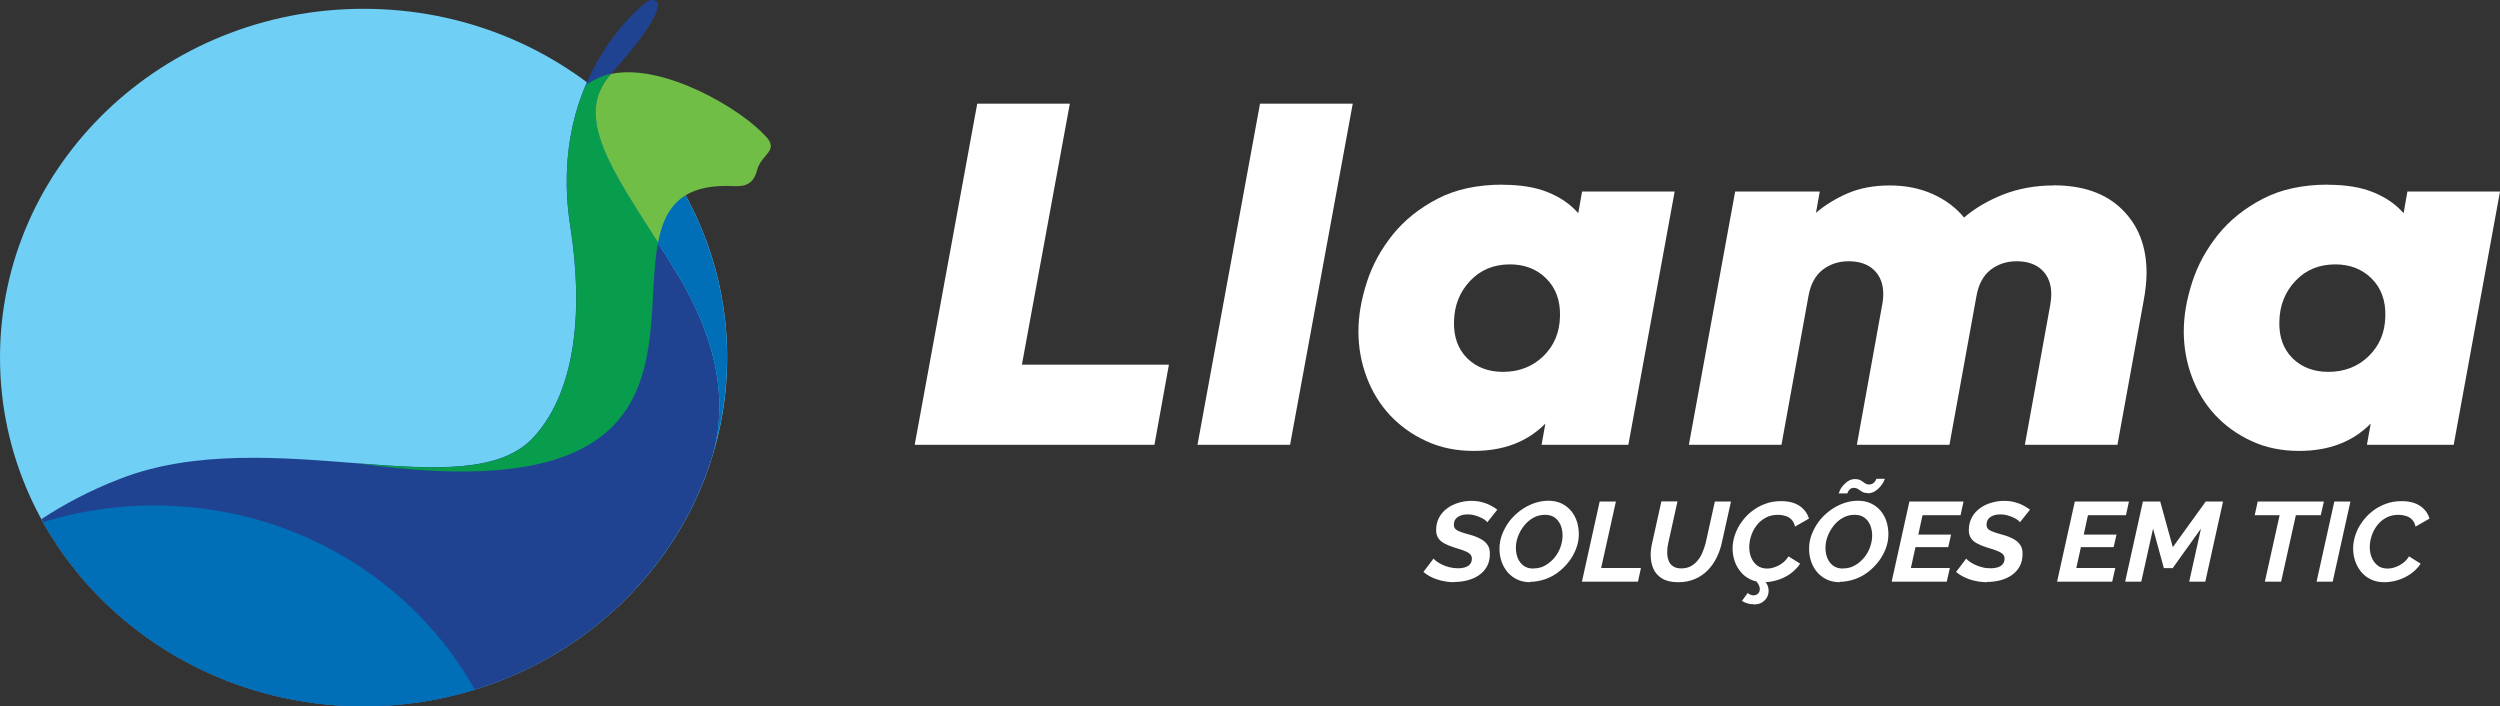 <?xml version="1.0" encoding="UTF-8"?>
<svg id="Layer_2" data-name="Layer 2" xmlns="http://www.w3.org/2000/svg" viewBox="0 0 184.68 52.18">
  <rect x="0" y="0" width="184.68" height="52.18" fill="#333333" stroke="none"/>
  <defs>
    <style>
      .cls-1 {
        fill: #204391;
      }

      .cls-2 {
        fill: #6fcff5;
      }

      .cls-3 {
        fill: #fff;
      }

      .cls-4 {
        fill: #006fb7;
      }

      .cls-5 {
        fill: #70be46;
      }

      .cls-6 {
        fill: #089d4d;
      }
    </style>
  </defs>
  <g id="Layer_1-2" data-name="Layer 1">
    <g>
      <ellipse class="cls-2" cx="26.86" cy="26.41" rx="26.86" ry="25.76"/>
      <path class="cls-1" d="M26.86,52.18c12.11,0,22.34-7.69,25.69-18.25.62-1.95,1.67-6.7-2.43-13.55s-8.22-11.34-4.99-14.92C49.55.57,48.84-.3,47.85.08c0,0-7.48,5.38-5.72,16.67.94,6.02.48,12.04-2.7,15.53-4.9,5.38-19.53-1.22-30.59,3.1-2.24.87-4.16,1.9-5.78,2.97,4.49,8.22,13.46,13.82,23.8,13.82Z"/>
      <path class="cls-4" d="M53.71,26.41c0-7.85-3.66-14.88-9.44-19.61-1.35,3.41,2.4,7.82,5.84,13.57,3.97,6.62,3.12,11.27,2.5,13.34.71-2.32,1.1-4.77,1.1-7.31Z"/>
      <path class="cls-5" d="M56.6,10.11c-1.77-2.01-7.55-5.47-11.47-4.65-2.81,3.11.11,7.15,3.48,12.47.49-2.6,1.75-4.37,5.57-4.18.88.04,1.47-.14,1.75-1.19.32-1.19,1.61-1.39.68-2.45Z"/>
      <path class="cls-6" d="M45.13,5.46c-.6.12-1.22.4-1.85.8-1.12,2.63-1.83,6.12-1.14,10.5.94,6.02.48,12.04-2.7,15.53-2.44,2.68-7.3,2.39-12.92,1.95,0,0,0,0,0,0,24.95,3.5,20.76-9.35,22.09-16.32-3.37-5.31-6.29-9.35-3.48-12.47Z"/>
      <path class="cls-4" d="M11.39,37.34c-2.86,0-5.62.43-8.21,1.23,4.53,8.1,13.43,13.61,23.68,13.61,2.87,0,5.63-.43,8.22-1.23-4.53-8.1-13.43-13.61-23.68-13.61Z"/>
      <path class="cls-3" d="M75.49,26.94h10.86l-1.07,5.92h-17.71l4.62-25.2h6.84l-3.54,19.28Z"/>
      <path class="cls-3" d="M111.02,13.65c1.3,0,2.41.18,3.32.55.92.37,1.66.88,2.25,1.55l.28-1.6h6.84l-3.42,18.71h-6.41l.28-1.57c-1.33,1.35-3.09,2.02-5.29,2.02-1.3,0-2.47-.24-3.52-.73-1.05-.48-1.94-1.13-2.69-1.93-.74-.8-1.31-1.74-1.71-2.81s-.6-2.19-.6-3.36.21-2.35.62-3.63c.41-1.27,1.05-2.44,1.91-3.51.86-1.07,1.96-1.95,3.3-2.65,1.34-.7,2.95-1.05,4.84-1.05ZM111.54,19.53c-1.19,0-2.18.41-2.94,1.22-.77.81-1.17,1.82-1.19,3.02-.03,1.12.3,2.02.97,2.69.68.67,1.56,1.01,2.65,1.01,1.19,0,2.19-.39,2.98-1.16.8-.78,1.21-1.76,1.23-2.96.03-1.15-.31-2.07-1.01-2.77-.7-.7-1.6-1.05-2.69-1.05Z"/>
      <path class="cls-3" d="M151.69,13.69c2.18,0,3.87.59,5.07,1.78,1.21,1.18,1.81,2.74,1.81,4.68,0,.64-.08,1.37-.24,2.21l-1.91,10.5h-6.84l1.83-10.08c.08-.41.12-.76.12-1.07,0-.74-.23-1.32-.68-1.76-.45-.43-1.07-.65-1.87-.65-.74,0-1.39.21-1.93.63-.54.42-.9,1.08-1.05,1.97l-1.99,10.96h-6.84l1.83-10.12c.08-.38.12-.73.12-1.03,0-.74-.23-1.32-.68-1.76-.45-.43-1.07-.65-1.87-.65-.74,0-1.39.21-1.93.63-.54.42-.9,1.08-1.05,1.97l-1.99,10.96h-6.84l3.42-18.71h6.25l-.28,1.57c.69-.59,1.48-1.07,2.37-1.45.89-.38,1.92-.57,3.08-.57s2.22.21,3.16.63c.94.42,1.72,1,2.33,1.74.8-.69,1.76-1.25,2.89-1.7,1.13-.44,2.37-.67,3.72-.67Z"/>
      <path class="cls-3" d="M171.99,13.65c1.3,0,2.41.18,3.32.55.92.37,1.66.88,2.25,1.55l.28-1.6h6.84l-3.42,18.71h-6.41l.28-1.57c-1.33,1.35-3.09,2.02-5.29,2.02-1.3,0-2.47-.24-3.52-.73-1.05-.48-1.94-1.13-2.69-1.93-.74-.8-1.31-1.74-1.71-2.81s-.6-2.19-.6-3.36.21-2.35.62-3.63c.41-1.27,1.05-2.44,1.91-3.51.86-1.07,1.96-1.95,3.3-2.65,1.34-.7,2.95-1.05,4.84-1.05ZM172.51,19.53c-1.19,0-2.18.41-2.94,1.22-.77.81-1.17,1.82-1.19,3.02-.03,1.12.3,2.02.97,2.69.68.67,1.56,1.01,2.65,1.01,1.19,0,2.19-.39,2.98-1.16.8-.78,1.21-1.76,1.23-2.96.03-1.15-.31-2.07-1.01-2.77-.7-.7-1.6-1.05-2.69-1.05Z"/>
      <polygon class="cls-3" points="93.08 7.66 88.46 32.86 95.3 32.86 99.93 7.66 93.08 7.66"/>
      <path class="cls-3" d="M107.44,43.01c-.43,0-.85-.07-1.26-.2s-.75-.32-1.03-.56l.75-.99c.03.05.1.12.21.2s.24.16.4.24c.16.08.34.15.55.2s.42.08.64.08.42-.03.58-.09.27-.14.34-.25c.08-.11.11-.23.11-.38s-.06-.27-.17-.36c-.11-.09-.27-.17-.46-.24-.2-.07-.42-.14-.68-.22-.29-.09-.53-.19-.73-.3-.2-.11-.35-.24-.45-.4-.1-.16-.15-.35-.15-.57,0-.34.07-.65.21-.92.14-.27.34-.5.58-.68.25-.19.53-.33.84-.42.31-.1.64-.15.98-.15.27,0,.53.03.76.09.23.06.45.14.64.24.19.1.36.21.51.32l-.74.93s-.07-.09-.16-.16c-.09-.07-.2-.13-.33-.19-.13-.06-.28-.12-.44-.16-.16-.05-.33-.07-.5-.07-.23,0-.42.03-.58.1-.16.07-.28.16-.35.27-.08.12-.11.25-.11.41,0,.12.04.22.13.31s.22.15.39.21c.17.06.37.12.62.19.31.08.57.18.8.3.23.12.41.26.53.44.13.17.19.4.19.67,0,.37-.07.69-.22.95-.15.27-.35.48-.6.65s-.53.29-.84.37c-.31.08-.63.12-.97.12Z"/>
      <path class="cls-3" d="M113.05,43.01c-.36,0-.69-.07-.97-.2-.28-.13-.52-.32-.72-.55-.19-.23-.34-.49-.44-.79-.1-.29-.15-.6-.15-.93,0-.36.06-.71.19-1.05s.31-.67.53-.97c.23-.3.5-.56.8-.79.31-.23.64-.41.99-.54.36-.13.73-.2,1.11-.2.36,0,.68.07.96.2.28.14.52.32.71.55.19.23.34.5.43.79s.14.6.14.93c0,.36-.06.7-.19,1.05-.13.34-.3.66-.53.96-.23.3-.49.56-.79.79-.3.23-.63.41-.99.53s-.72.19-1.1.19ZM113.28,41.99c.32,0,.61-.07.87-.22s.49-.34.69-.58c.19-.24.34-.5.44-.79.1-.29.15-.57.15-.84s-.05-.53-.14-.76c-.1-.23-.24-.42-.43-.56-.19-.14-.43-.21-.72-.21-.32,0-.61.07-.87.22-.26.14-.49.34-.68.58s-.34.5-.45.79c-.11.29-.16.57-.16.85s.05.53.14.76c.1.23.24.42.43.56.19.14.43.21.72.21Z"/>
      <path class="cls-3" d="M118.18,37.05h1.19l-1.09,4.91h2.94l-.22,1.01h-4.14l1.31-5.92Z"/>
      <path class="cls-3" d="M123.98,43.01c-.49,0-.89-.09-1.19-.27-.3-.18-.51-.42-.65-.72-.13-.3-.2-.64-.2-1.02,0-.15,0-.3.03-.46.02-.16.05-.32.09-.48l.67-3.02h1.19l-.67,3.02c-.03.13-.05.25-.07.37-.01.12-.02.24-.02.37,0,.22.03.42.1.6.06.18.17.32.33.43.15.11.36.16.61.16s.5-.05.7-.16.37-.25.52-.44c.15-.18.27-.39.36-.62.1-.23.17-.47.23-.7l.67-3.02h1.19l-.67,3.02c-.09.41-.22.79-.4,1.14-.18.36-.4.67-.67.94-.27.27-.58.48-.94.63-.36.15-.76.23-1.22.23Z"/>
      <path class="cls-3" d="M130.29,43.01c-.37,0-.7-.07-.99-.21-.29-.14-.53-.33-.72-.56-.19-.24-.34-.5-.44-.8-.1-.3-.15-.61-.15-.92,0-.33.06-.67.17-1,.11-.33.27-.65.49-.95.21-.3.46-.57.76-.8s.62-.42.99-.55c.36-.14.76-.2,1.18-.2.57,0,1.02.12,1.37.36.34.24.57.55.68.93l-1.03.59c-.05-.23-.14-.4-.27-.53-.13-.13-.28-.21-.45-.26-.17-.05-.34-.08-.52-.08-.36,0-.67.07-.94.22-.27.15-.49.34-.67.58s-.31.5-.4.78c-.09.28-.13.55-.13.81,0,.28.05.54.15.78.1.24.25.43.44.58.2.14.44.22.72.22.18,0,.37-.03.56-.1.19-.06.38-.16.56-.29.18-.13.34-.3.47-.51l.86.54c-.2.3-.45.55-.75.76-.3.21-.62.36-.96.46-.34.1-.66.15-.98.15ZM129.53,44.64c-.13,0-.27-.02-.42-.06-.15-.04-.29-.1-.43-.19l.43-.59c.06.06.12.1.19.13.07.03.14.05.22.05.13,0,.25-.04.34-.12.09-.08.14-.2.14-.34,0-.1-.02-.19-.06-.28-.04-.09-.1-.18-.18-.26l.43-.24c.13.12.24.26.33.4.09.15.13.32.13.5s-.04.35-.13.5c-.08.15-.21.27-.37.37s-.37.14-.6.14Z"/>
      <path class="cls-3" d="M135.92,43.01c-.36,0-.69-.07-.97-.2-.28-.13-.52-.32-.72-.55-.19-.23-.34-.49-.44-.79-.1-.29-.15-.6-.15-.93,0-.36.06-.71.19-1.05s.31-.67.53-.97c.23-.3.5-.56.8-.79.31-.23.64-.41.99-.54.36-.13.73-.2,1.11-.2.36,0,.68.07.96.2.28.14.52.32.71.55.19.23.34.5.43.79s.14.6.14.93c0,.36-.06.7-.19,1.05-.13.34-.3.66-.53.96-.23.3-.49.56-.79.79-.3.23-.63.41-.99.53s-.72.19-1.1.19ZM136.15,41.99c.32,0,.61-.07.87-.22s.49-.34.69-.58c.19-.24.34-.5.44-.79.1-.29.15-.57.15-.84s-.05-.53-.14-.76c-.1-.23-.24-.42-.43-.56-.19-.14-.43-.21-.72-.21-.32,0-.61.07-.87.22-.26.14-.49.34-.68.58s-.34.5-.45.79c-.11.29-.16.57-.16.85s.05.53.14.76c.1.23.24.42.43.56.19.14.43.21.72.21ZM137.96,36.42c-.17,0-.3-.03-.41-.1-.1-.06-.2-.13-.29-.19-.09-.06-.19-.09-.31-.09s-.22.03-.29.1-.12.13-.15.2c-.03.07-.04.1-.04.11h-.64c.01-.05.05-.13.1-.25s.14-.24.25-.36c.11-.12.23-.23.38-.32.14-.09.31-.13.5-.13.13,0,.23.02.32.06.08.04.16.08.23.14.07.05.14.1.21.14.07.04.15.06.25.06.13,0,.24-.03.32-.1.08-.07.13-.13.17-.2s.05-.11.05-.12h.63s-.05.11-.1.23c-.06.11-.14.23-.25.36-.11.13-.24.24-.4.34-.15.09-.33.14-.52.14Z"/>
      <path class="cls-3" d="M141.05,37.05h4l-.22,1.01h-2.81l-.31,1.43h2.42l-.21.93h-2.42l-.34,1.54h2.88l-.23,1.01h-4.07l1.31-5.92Z"/>
      <path class="cls-3" d="M146.79,43.01c-.43,0-.85-.07-1.26-.2-.41-.14-.75-.32-1.03-.56l.75-.99c.03.05.1.12.21.2.1.08.24.16.4.24.16.08.34.15.55.2.2.06.42.08.64.08s.42-.03.58-.09.27-.14.34-.25c.08-.11.11-.23.11-.38s-.06-.27-.17-.36c-.11-.09-.27-.17-.46-.24s-.42-.14-.68-.22c-.29-.09-.53-.19-.73-.3s-.35-.24-.45-.4c-.1-.16-.15-.35-.15-.57,0-.34.07-.65.21-.92.14-.27.34-.5.58-.68.25-.19.53-.33.84-.42.31-.1.64-.15.98-.15.27,0,.53.03.76.09.23.06.45.14.64.24.19.1.36.21.51.32l-.74.93s-.07-.09-.16-.16-.2-.13-.33-.19c-.13-.06-.28-.12-.44-.16-.16-.05-.33-.07-.5-.07-.23,0-.42.03-.58.1-.16.07-.28.16-.35.27-.08.12-.11.25-.11.41,0,.12.04.22.13.31.09.08.22.15.39.21.17.06.37.12.62.19.31.08.57.18.8.3.23.12.41.26.53.44.13.17.19.4.19.67,0,.37-.07.69-.22.95-.15.27-.35.48-.6.65s-.53.29-.84.37c-.31.08-.63.12-.97.12Z"/>
      <path class="cls-3" d="M153.27,37.05h4l-.22,1.01h-2.81l-.31,1.43h2.42l-.21.93h-2.42l-.34,1.54h2.88l-.23,1.01h-4.07l1.31-5.92Z"/>
      <path class="cls-3" d="M158.29,37.05h1.29l.93,3.37,2.43-3.37h1.28l-1.31,5.92h-1.19l.87-3.92-2.09,2.92h-.65l-.8-2.92-.87,3.92h-1.19l1.31-5.92Z"/>
      <path class="cls-3" d="M168.41,38.06h-1.85l.22-1.01h4.89l-.23,1.01h-1.84l-1.09,4.91h-1.2l1.09-4.91Z"/>
      <path class="cls-3" d="M172.44,37.05h1.19l-1.31,5.92h-1.19l1.31-5.92Z"/>
      <path class="cls-3" d="M176.13,43.01c-.37,0-.7-.07-.99-.21-.29-.14-.53-.33-.72-.56-.19-.24-.34-.5-.44-.8s-.15-.61-.15-.92c0-.33.06-.67.17-1,.11-.33.27-.65.49-.95.21-.3.46-.57.76-.8.29-.23.62-.42.99-.55.36-.14.76-.2,1.18-.2.57,0,1.02.12,1.37.36s.57.55.68.93l-1.03.59c-.05-.23-.14-.4-.27-.53-.13-.13-.28-.21-.45-.26-.17-.05-.34-.08-.52-.08-.36,0-.67.07-.94.22-.27.15-.49.34-.67.58-.18.24-.31.5-.4.78s-.13.55-.13.81c0,.28.05.54.15.78.1.24.25.43.44.58s.44.22.72.22c.18,0,.37-.03.56-.1.19-.06.38-.16.56-.29s.34-.3.47-.51l.86.54c-.2.3-.45.55-.75.76-.3.21-.62.36-.96.46-.34.1-.66.15-.98.15Z"/>
    </g>
  </g>
</svg>